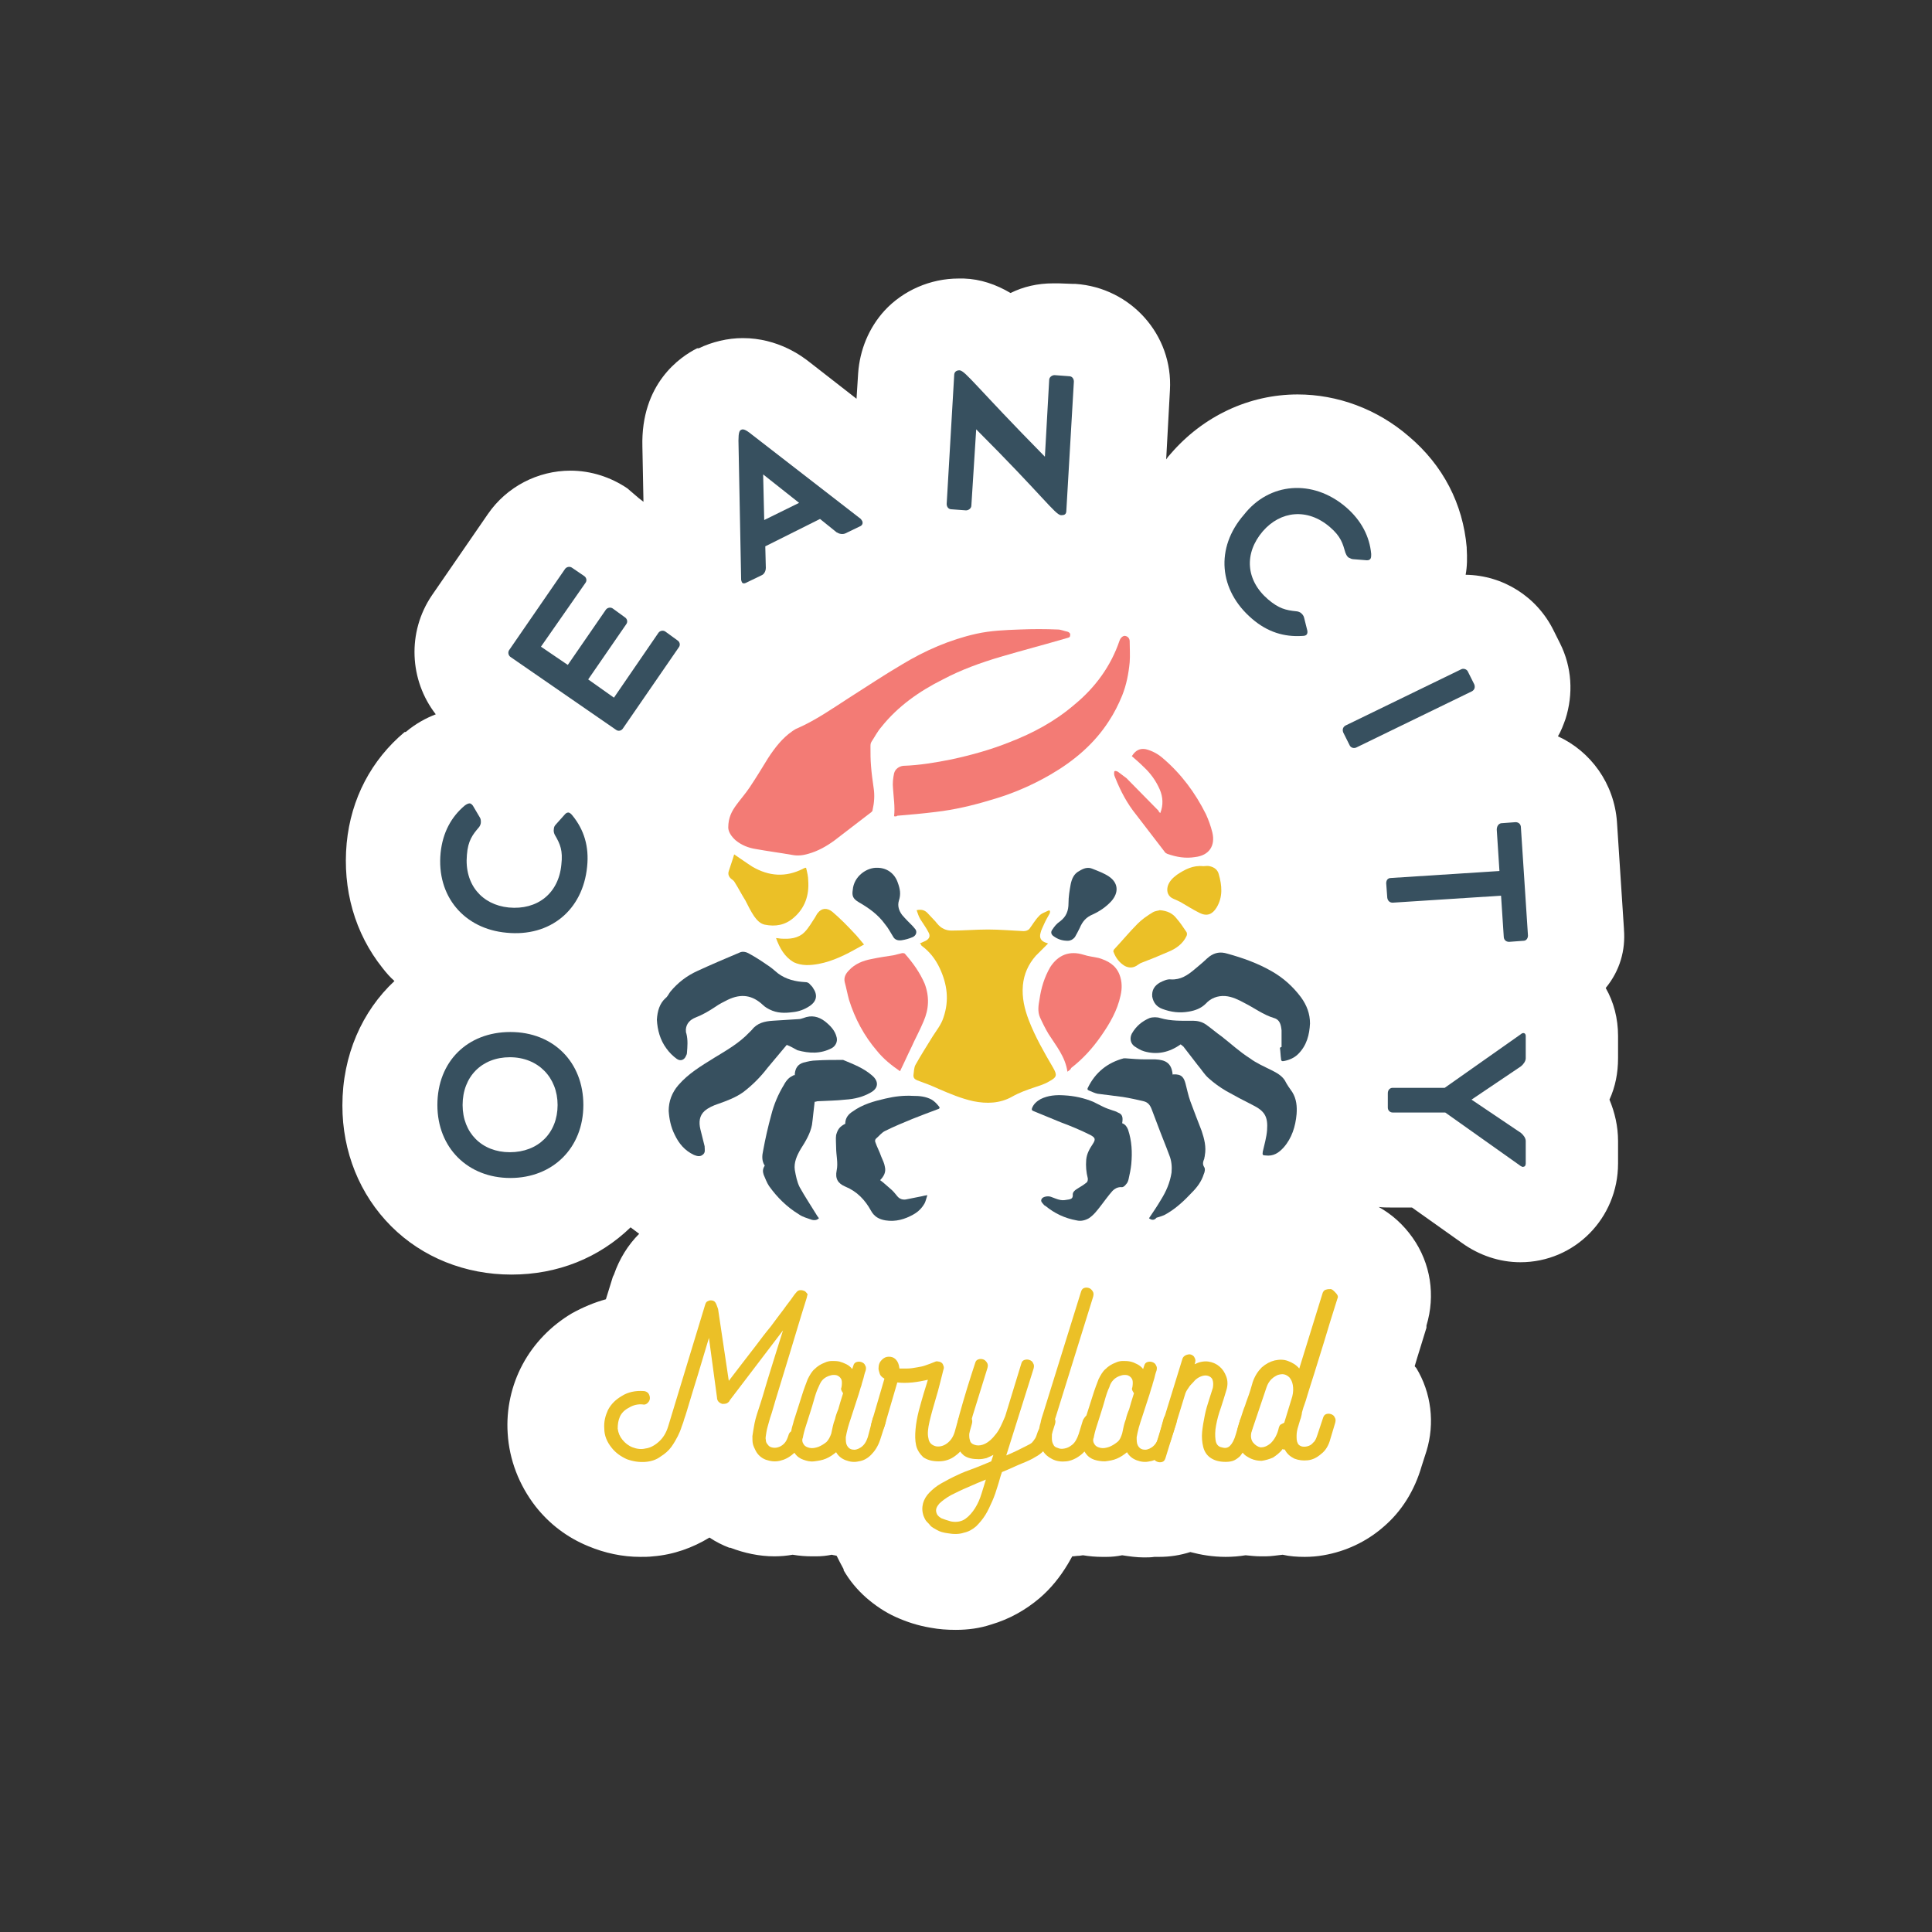 <?xml version="1.0" encoding="utf-8"?>
<!-- Generator: Adobe Illustrator 28.0.0, SVG Export Plug-In . SVG Version: 6.00 Build 0)  -->
<svg version="1.1" id="Layer_1" xmlns="http://www.w3.org/2000/svg" xmlns:xlink="http://www.w3.org/1999/xlink" x="0px" y="0px"
	 viewBox="0 0 360 360" style="enable-background:new 0 0 360 360;" xml:space="preserve">
<rect x="0" y="0" width="360" height="360" fill="#333333" stroke="none"/>
<style type="text/css">
	.st0{fill:#FFFFFF;}
	.st1{fill:#37505F;}
	.st2{fill:#F37B75;}
	.st3{fill:#EBC027;}
</style>
<g>
	<path class="st0" d="M302.6,173.2L302.6,173.2v-0.1l-1.3-19.9c-0.5-7.2-4.9-13.2-11-16c0.6-1,1-2.1,1.4-3.2c1.5-4.7,1.2-9.7-1-14.1
		l0,0l0,0l-1.2-2.4l0,0l0,0c-3.1-6.3-9.4-10.3-16.4-10.4c0.3-1.6,0.3-3.2,0.2-4.9v-0.1v-0.1c-0.7-8.1-4.4-15.3-10.8-20.7
		c-5.9-5.1-13.3-7.8-20.7-7.8l0,0l0,0c-9,0-17.6,4-23.7,11.1c-0.3,0.3-0.6,0.7-0.8,1l0.7-12.9c0.6-10.3-7.3-19.1-17.6-19.8h-0.1H200
		l-2.7-0.1c-0.3,0-0.7,0-1.1,0c-2.8,0-5.5,0.6-7.9,1.8c-2.7-1.6-5.6-2.6-8.7-2.7l0,0l0,0c-0.3,0-0.7,0-1,0l0,0l0,0
		c-5.2,0-10.3,2.2-13.8,6c-2.9,3.2-4.6,7.3-4.9,11.7l-0.3,4.7l-8.6-6.7c-1.5-1.2-6-4.6-12.6-4.6c-2.8,0-5.7,0.7-8.2,1.9H130h-0.1
		c-3.2,1.6-10.5,6.6-10.2,18.3l0.2,10.3c-0.3-0.2-0.6-0.5-0.9-0.7l-2.1-1.8l0,0l0,0c-3.1-2.1-6.8-3.3-10.6-3.3l0,0l0,0
		c-6.1,0-11.9,3-15.4,8.1l-10.4,15.1l0,0l0,0c-4.7,6.9-4.2,15.9,0.7,22.2c-1.8,0.7-3.7,1.7-5.6,3.3h-0.1h-0.1
		c-6.2,5.2-10,12.4-10.8,20.7c-0.8,8.6,1.5,16.8,6.7,23.3c0.7,0.9,1.4,1.7,2.2,2.4c-6,5.6-9.7,13.8-9.7,23.2
		c0,8.6,3.2,16.6,9.1,22.5c5.8,5.8,13.8,9,22.4,9s16.3-3.1,22.2-8.8c0.5,0.4,1.1,0.8,1.6,1.2c-2.1,2.1-3.7,4.7-4.7,7.6l-0.1,0.2
		l-0.1,0.2l-1.3,4.2c-2.2,0.6-4.3,1.5-6.3,2.6c-3.9,2.3-7.1,5.6-9.2,9.5c-2.1,3.9-3.1,8.4-2.8,12.9c0.3,4.9,2.1,9.6,5.2,13.6l0,0
		l0,0c2.6,3.3,5.9,5.8,9.8,7.4c3.1,1.3,6.4,2,9.7,2c0.8,0,1.6,0,2.4-0.1c3.8-0.3,7.4-1.6,10.5-3.5c1.2,0.8,2.4,1.4,3.7,1.9h0.1h0.1
		c2.6,1,5.4,1.6,8.2,1.6c1.1,0,2.3-0.1,3.4-0.3c1.2,0.2,2.4,0.3,3.6,0.3c0.3,0,0.5,0,0.8,0c1,0,1.9-0.1,2.9-0.3
		c0.3,0.1,0.6,0.1,0.9,0.2c0.4,0.8,0.8,1.6,1.3,2.5v0.1v0.1c1.1,1.9,2.5,3.6,4.2,5.1c1.6,1.4,3.5,2.7,5.5,3.6c2,0.9,4.1,1.6,6.5,2
		c1.6,0.3,3.1,0.4,4.7,0.4c2.3,0,4.5-0.3,6.6-1c3.4-1,6.4-2.7,9-4.9c2.1-1.8,3.8-3.9,5.3-6.4c0.3-0.5,0.5-0.9,0.8-1.4
		c0.4,0,0.8-0.1,1.2-0.1c0.3,0,0.6-0.1,0.8-0.1c1.2,0.2,2.4,0.3,3.6,0.3c0.3,0,0.5,0,0.8,0c1,0,1.9-0.1,2.9-0.3
		c1.3,0.2,2.7,0.4,4,0.4c0.7,0,1.4,0,2-0.1c0.3,0,0.6,0,0.9,0c2,0,3.9-0.3,5.8-0.9c1.9,0.5,4.1,0.9,6.6,0.9c1.2,0,2.5-0.1,3.7-0.3
		c1,0.1,1.9,0.2,2.9,0.2c0.3,0,0.5,0,0.8,0c1.1,0,2.2-0.2,3.2-0.3c1.3,0.3,2.7,0.4,4.1,0.4c1.2,0,2.4-0.1,3.5-0.3l0,0l0,0
		c4.1-0.7,8-2.5,11.2-5.3c3.4-2.9,5.8-6.8,7.1-11.3l0.9-2.8l0,0l0,0c1.6-5.2,0.9-10.9-1.9-15.5l-0.1-0.1l-0.1-0.1c0,0,0-0.1-0.1-0.1
		c0.6-2.1,1.4-4.5,2.2-7.2v-0.1V247c1.7-5.6,0.8-11.6-2.6-16.4c-1.7-2.4-3.8-4.3-6.3-5.7c0.7,0.1,1.4,0.1,2.1,0.1h4.1l9.3,6.6
		c3.2,2.3,7,3.6,10.9,3.6c10.1,0,18.2-8.2,18.2-18.4v-4.2c0-2.7-0.6-5.3-1.6-7.7c1.1-2.4,1.6-5,1.6-7.7v-4.2c0-3.2-0.8-6.3-2.3-8.9
		C301.9,180.8,302.9,177,302.6,173.2z"/>
	<g>
		<g>
			<path class="st1" d="M95.1,219.5c-7.9,0-13.6-5.6-13.6-13.6c0-8.1,5.6-13.6,13.6-13.6s13.6,5.6,13.6,13.6S103,219.5,95.1,219.5z
				 M95,197c-5.2,0-8.8,3.6-8.8,8.9c0,5.2,3.6,8.8,8.8,8.8c5.3,0,8.9-3.6,8.9-8.8C103.9,200.8,100.3,197,95,197z"/>
			<path class="st1" d="M82.1,158.9c0.4-3.8,2-6.7,4.5-8.8c0.4-0.3,0.7-0.4,0.9-0.4c0.3,0,0.5,0.3,0.6,0.4l1.3,2.2
				c0.2,0.3,0.2,0.6,0.2,0.9c0,0.5-0.3,0.9-0.4,1c-1.1,1.3-2,2.4-2.2,5.1c-0.5,5.5,2.8,9.3,7.8,9.8c5.3,0.5,9.3-2.6,9.8-8
				c0.3-2.6-0.2-3.8-1.2-5.5c-0.1-0.2-0.3-0.6-0.2-1.1c0-0.3,0.1-0.6,0.4-0.9l1.7-1.9c0.1-0.1,0.3-0.3,0.6-0.3
				c0.2,0,0.5,0.2,0.8,0.6c2.1,2.6,3.1,5.7,2.7,9.5c-0.8,8.1-6.9,13.1-15,12.3C86.5,173.1,81.3,167,82.1,158.9z"/>
			<path class="st1" d="M100.8,120.5l5,3.4l7.1-10.3c0.3-0.4,0.9-0.5,1.3-0.2l2.2,1.6c0.5,0.3,0.6,0.9,0.3,1.3l-7.1,10.3l4.8,3.4
				l8.3-12.1c0.3-0.4,0.9-0.5,1.3-0.2l2.2,1.6c0.5,0.3,0.6,0.9,0.3,1.3l-10.4,15.1c-0.3,0.5-0.9,0.6-1.3,0.3l-19.7-13.6
				c-0.4-0.3-0.5-0.9-0.2-1.3l10.4-15.1c0.3-0.4,0.9-0.5,1.3-0.2l2.2,1.5c0.5,0.3,0.6,0.9,0.3,1.3L100.8,120.5z"/>
			<path class="st1" d="M160.7,97.2c0.1,0.3,0,0.6-0.3,0.8l-2.9,1.4c-0.5,0.2-1.1,0.1-1.6-0.2l-3.1-2.5l-10.2,5.1l0.1,4
				c0,0.6-0.3,1.2-0.8,1.4l-2.9,1.4c-0.4,0.2-0.7,0.1-0.8-0.2c0-0.1-0.1-0.2-0.1-0.4l-0.5-25.9c0-1.5,0.2-1.9,0.5-2
				c0.3-0.2,0.8-0.1,1.9,0.8l20.4,15.8C160.6,97,160.7,97.1,160.7,97.2z M148.9,93.7l-6.7-5.3l0.2,8.5L148.9,93.7z"/>
			<path class="st1" d="M177.8,69.9c0-0.5,0.3-0.9,1-0.9c1.1,0.1,3.1,3.1,15.9,16.1l0.8-14.3c0-0.5,0.5-0.9,1-0.9l2.7,0.2
				c0.6,0,0.9,0.5,0.9,1l-1.4,24c0,0.8-0.4,0.9-1,0.9c-1.1-0.1-3.4-3.6-15.8-16L181,94.2c0,0.5-0.5,0.9-1,0.9l-2.7-0.2
				c-0.6,0-0.9-0.5-0.9-1L177.8,69.9z"/>
			<path class="st1" d="M250.8,94.5c2.9,2.5,4.4,5.5,4.7,8.7c0,0.5,0,0.8-0.2,1c-0.2,0.2-0.5,0.2-0.6,0.2l-2.5-0.2
				c-0.4,0-0.6-0.2-0.9-0.3c-0.4-0.3-0.5-0.7-0.6-0.9c-0.5-1.7-0.8-3-2.9-4.8c-4.2-3.6-9.2-3-12.5,0.8c-3.5,4.1-3.2,9.1,1,12.7
				c2,1.7,3.3,2,5.2,2.2c0.2,0,0.7,0.1,1,0.4c0.2,0.2,0.4,0.4,0.5,0.8l0.6,2.4c0,0.1,0.1,0.4-0.1,0.7c-0.1,0.2-0.4,0.3-0.9,0.3
				c-3.3,0.2-6.4-0.7-9.3-3.2c-6.2-5.3-6.9-13.2-1.5-19.4C236.5,89.9,244.6,89.2,250.8,94.5z"/>
			<path class="st1" d="M273.5,125.1l1.2,2.4c0.2,0.5,0.1,1-0.4,1.3l-21.6,10.5c-0.5,0.2-1,0-1.2-0.4l-1.2-2.4
				c-0.2-0.5-0.1-1,0.4-1.3l21.6-10.5C272.7,124.5,273.3,124.7,273.5,125.1z"/>
			<path class="st1" d="M283.9,175.3l-2.7,0.2c-0.6,0-1-0.4-1-1l-0.5-7.6l-20.2,1.3c-0.5,0-0.9-0.3-1-0.9l-0.2-2.7
				c0-0.6,0.3-1,0.9-1l20.2-1.3l-0.5-7.7c0-0.6,0.3-1.1,0.8-1.2l2.7-0.2c0.6,0,1,0.4,1,1l1.3,19.9
				C284.8,174.8,284.4,175.3,283.9,175.3z"/>
			<path class="st1" d="M283.4,217.3l-14.1-10h-9.8c-0.5,0-0.9-0.4-0.9-0.9v-2.7c0-0.6,0.4-1,0.9-1h9.7l14.2-10
				c0.2-0.2,0.4-0.2,0.5-0.2c0.2,0,0.4,0.2,0.4,0.5v4.2c0,0.5-0.4,1.1-0.9,1.5l-9.2,6.2l9.2,6.2c0.5,0.4,0.9,1,0.9,1.5v4.2
				c0,0.4-0.2,0.6-0.4,0.6C283.8,217.5,283.6,217.4,283.4,217.3z"/>
		</g>
		<g>
			<path class="st2" d="M135.7,154.2c0-1.9,0.7-3.1,1.5-4.2c0.8-1.1,1.7-2.1,2.5-3.3c1.2-1.8,2.3-3.6,3.4-5.4c1.3-2,2.7-3.8,4.6-5.1
				c0.3-0.2,0.6-0.4,0.9-0.5c3.4-1.5,6.4-3.6,9.5-5.6c3.3-2.1,6.6-4.3,10-6.3c4.3-2.6,8.9-4.6,13.8-5.7c2.7-0.6,5.4-0.7,8.1-0.8
				c2.4-0.1,4.7-0.1,7.1,0c0.6,0,1.2,0.3,1.8,0.4c0.3,0.1,0.6,0.3,0.5,0.7c0,0.4-0.3,0.4-0.6,0.5c-4.1,1.2-8.3,2.3-12.4,3.5
				c-3.7,1.1-7.3,2.4-10.7,4.2c-4.4,2.2-8.4,5-11.5,8.9c-0.7,0.8-1.2,1.8-1.8,2.7c-0.2,0.3-0.2,0.6-0.2,1c0,1.2,0,2.3,0.1,3.5
				c0.1,1.4,0.3,2.8,0.5,4.2c0.2,1.3,0.1,2.7-0.2,4c0,0.2-0.1,0.3-0.2,0.4c-2.3,1.8-4.6,3.5-6.9,5.3c-1.5,1.1-3.1,2-4.9,2.5
				c-1,0.3-2,0.4-3,0.2c-2.3-0.4-4.6-0.7-6.8-1.1c-1.3-0.2-2.6-0.7-3.7-1.6C136.3,155.9,135.7,155,135.7,154.2z"/>
			<path class="st3" d="M171.4,175.8c0.4-0.2,0.7-0.3,1.1-0.5c0.7-0.4,0.9-0.9,0.5-1.6c-0.4-0.8-1-1.6-1.5-2.4
				c-0.3-0.5-0.5-1.1-0.7-1.7c0.9-0.2,1.5,0,2,0.5c0.5,0.5,1,1.1,1.5,1.6c0.4,0.5,0.8,1,1.4,1.3c0.5,0.3,1.1,0.4,1.6,0.4
				c2.3,0,4.5-0.2,6.8-0.2c2.2,0,4.4,0.2,6.6,0.3c0.4,0,0.8-0.1,1.1-0.4c0.6-0.8,1.1-1.7,1.8-2.4c0.4-0.5,1.1-0.7,1.7-1
				c0.4-0.2,0.4,0.2,0.3,0.5c-0.4,0.7-0.8,1.4-1.1,2.1c-0.2,0.5-0.5,1-0.6,1.5c-0.3,1,0.1,1.6,1.1,1.9c0.1,0,0.2,0.1,0.3,0.1
				c-0.8,0.8-1.5,1.5-2.3,2.3c-1.4,1.6-2.2,3.4-2.4,5.5c-0.2,2.3,0.3,4.4,1.1,6.5c1.2,3.1,2.8,5.9,4.5,8.8c0.8,1.4,0.8,1.8-0.7,2.6
				c-0.8,0.5-1.8,0.8-2.7,1.1c-1.5,0.5-2.9,1-4.3,1.8c-2.2,1.2-4.6,1.3-7.1,0.8c-2.3-0.5-4.4-1.4-6.5-2.3c-1.3-0.6-2.6-1.1-4-1.6
				c-0.5-0.2-0.7-0.5-0.7-0.9c0.1-0.7,0.1-1.5,0.4-2c1-1.8,2.1-3.5,3.2-5.3c0.7-1.1,1.6-2.2,2-3.5c1.1-3.2,0.7-6.2-0.7-9.2
				c-0.8-1.7-1.9-3.1-3.4-4.2C171.6,175.9,171.5,175.9,171.4,175.8z"/>
			<path class="st2" d="M166.6,152.1c0.2-1.8-0.1-3.5-0.2-5.2c-0.1-0.9,0-1.9,0.2-2.8c0.2-0.8,0.9-1.3,1.7-1.4c3-0.1,6-0.6,9-1.2
				c3.7-0.8,7.3-1.8,10.8-3.2c4.4-1.7,8.5-3.9,12.1-7c3.9-3.2,6.8-7.2,8.4-11.9c0.2-0.6,0.7-1,1.1-0.9c0.5,0.1,0.8,0.5,0.8,1
				c0,1.3,0.1,2.6,0,3.9c-0.2,2.1-0.6,4.2-1.4,6.2c-0.7,1.7-1.5,3.3-2.5,4.8c-2.7,4.2-6.5,7.4-10.8,9.9c-3.6,2.1-7.4,3.7-11.3,4.8
				c-3.3,1-6.7,1.8-10.2,2.2c-2.4,0.3-4.7,0.5-7.1,0.7C167,152.2,166.8,152.1,166.6,152.1z"/>
			<path class="st1" d="M146.6,194.7c-1.2,1.4-2.4,2.9-3.6,4.3c-1.3,1.7-2.8,3.2-4.5,4.5c-1.4,1-3,1.6-4.7,2.2
				c-0.9,0.3-1.8,0.7-2.5,1.3c-1,0.9-1.1,2.1-0.8,3.4c0.3,1.1,0.5,2.1,0.8,3.2v0.1c0,0.5,0.2,1.1-0.4,1.5c-0.5,0.4-1.1,0.2-1.6,0
				c-1.7-0.8-2.8-2.1-3.6-3.8c-0.7-1.4-1-2.9-1.1-4.4c0-1.8,0.6-3.4,1.8-4.8c1.9-2.2,4.3-3.6,6.7-5.1c2.3-1.4,4.6-2.7,6.5-4.7
				c0.2-0.2,0.3-0.3,0.5-0.5c1-1.3,2.4-1.6,3.9-1.7c1.6-0.1,3.2-0.2,4.8-0.3c0.3,0,0.6-0.1,0.9-0.2c1.5-0.6,2.8-0.3,4,0.6
				c1,0.8,1.9,1.7,2.2,3c0.2,0.8-0.2,1.6-0.9,2c-2.1,1.1-4.2,1-6.4,0.4C148,195.4,147.4,195,146.6,194.7z"/>
			<path class="st1" d="M220,194.6c-2.1,1.5-4.4,2-6.8,1.3c-0.7-0.2-1.3-0.6-1.9-1c-0.7-0.6-0.8-1.5-0.4-2.3
				c0.8-1.4,1.9-2.3,3.3-2.9c0.6-0.2,1.4-0.2,2,0c2,0.6,4.1,0.5,6.1,0.5c0.8,0,1.7,0.2,2.4,0.7c1,0.7,1.9,1.5,2.9,2.2
				c1.8,1.4,3.4,2.9,5.3,4.1c1.2,0.9,2.6,1.5,4,2.2c1,0.5,1.9,1,2.5,1.9c0.4,0.8,0.9,1.5,1.4,2.2c0.8,1.3,0.9,2.7,0.8,4.1
				c-0.2,2.3-0.9,4.5-2.4,6.2c-0.9,1-1.9,1.7-3.4,1.5c-0.5,0-0.6-0.1-0.5-0.7c0.3-1.3,0.7-2.7,0.8-4c0.2-2.6-0.5-3.6-2.7-4.7
				c-1.6-0.8-3.3-1.7-4.9-2.6c-1.2-0.7-2.3-1.5-3.3-2.4c-0.8-0.7-1.3-1.6-2-2.4c-0.9-1.2-1.8-2.3-2.7-3.5
				C220.4,194.9,220.2,194.8,220,194.6z"/>
			<path class="st1" d="M214.1,227c0.8-1.2,1.5-2.2,2.2-3.4c1-1.6,1.7-3.2,2-5.1c0.1-1.1,0-2.2-0.4-3.2c-0.7-1.9-1.5-3.8-2.2-5.7
				c-0.4-1-0.7-1.9-1.1-2.9c-0.3-0.8-0.7-1.3-1.5-1.5c-1.3-0.3-2.6-0.6-3.9-0.8c-1.6-0.2-3.1-0.4-4.7-0.6c-0.5-0.1-1.1-0.4-1.6-0.6
				c-0.3-0.1-0.3-0.3-0.2-0.5c1.4-2.9,3.7-4.7,6.7-5.5c0.1,0,0.2,0,0.3,0c1.3,0.1,2.5,0.2,3.8,0.2c0.6,0,1.2,0,1.8,0
				c1.8,0.1,3,0.6,3.2,2.8c0,0,0.1,0.1,0.1,0c1.6-0.1,2,0.6,2.3,1.7c0.3,1.1,0.5,2.2,0.9,3.3c0.7,1.9,1.4,3.7,2.1,5.5
				c0.5,1.5,0.9,3,0.6,4.6c0,0.2-0.1,0.4-0.1,0.6c-0.2,0.5-0.4,1,0,1.6c0.2,0.3,0.1,0.9-0.1,1.3c-0.4,1.3-1.2,2.4-2.2,3.4
				c-1.4,1.5-2.9,2.9-4.6,3.9c-0.6,0.4-1.3,0.6-2,0.8C215.1,227.4,214.6,227.4,214.1,227z"/>
			<path class="st1" d="M151.8,205.3c-0.2,1.5-0.3,2.9-0.5,4.3c-0.3,1.6-1.2,3.1-2.1,4.5c-0.7,1.2-1.3,2.5-1.1,3.9
				c0.2,1.1,0.4,2.2,0.9,3.2c1,1.8,2.2,3.6,3.3,5.4c0.1,0.1,0.2,0.3,0.3,0.4c-0.4,0.4-0.9,0.4-1.3,0.3c-0.8-0.3-1.7-0.5-2.4-1
				c-2.3-1.4-4.1-3.2-5.6-5.3c-0.4-0.6-0.7-1.4-1-2.1c-0.2-0.6-0.2-1.1,0.2-1.7c-0.6-0.9-0.5-1.9-0.3-2.8c0.4-2.2,0.9-4.4,1.5-6.6
				c0.5-2,1.3-3.9,2.4-5.7c0.2-0.4,0.5-0.8,0.8-1.1s0.7-0.5,1.1-0.7l0.1,0.1c0-0.1,0-0.2,0-0.3c0.1-1.1,0.6-1.8,1.6-2.1
				c0.8-0.2,1.6-0.4,2.4-0.4c1.6-0.1,3.1-0.1,4.7-0.1c0.1,0,0.2,0,0.3,0c1.9,0.8,3.8,1.5,5.4,2.9c1.3,1.1,1.2,2.4-0.3,3.2
				c-1.4,0.8-3,1.2-4.7,1.3c-1.7,0.2-3.5,0.2-5.2,0.3C152,205.3,151.9,205.3,151.8,205.3z"/>
			<path class="st1" d="M238.8,195.1c0-1,0-2.1,0-3.1c-0.1-1-0.3-2-1.4-2.3c-2-0.6-3.7-1.9-5.5-2.8c-1.1-0.6-2.3-1.2-3.6-1.3
				c-1.4-0.1-2.7,0.4-3.6,1.4c-0.9,0.9-2,1.3-3.2,1.5c-1.7,0.3-3.3,0.1-4.9-0.5c-1.1-0.4-1.7-1.2-1.9-2.3c-0.1-1.2,0.4-2,1.4-2.6
				c0.6-0.3,1.4-0.7,2.1-0.6c1.8,0.1,3.1-0.8,4.3-1.8c0.8-0.7,1.6-1.3,2.3-2c0.2-0.2,0.4-0.3,0.6-0.5c1-0.7,2-0.9,3.3-0.5
				c2.9,0.8,5.7,1.8,8.3,3.3c2.1,1.2,3.9,2.8,5.4,4.8c1.1,1.5,1.7,3.1,1.7,4.9c-0.1,2.1-0.6,4.1-2.2,5.7c-0.7,0.7-1.6,1.1-2.6,1.3
				c-0.4,0.1-0.6,0-0.6-0.4c-0.1-0.7-0.1-1.4-0.2-2C238.6,195.1,238.7,195.1,238.8,195.1z"/>
			<path class="st1" d="M122.4,190c0.1-1.6,0.5-3,1.6-4c0.4-0.3,0.6-0.8,0.9-1.2c1.4-1.7,3.1-3,5.1-3.9c2.6-1.2,5.2-2.3,7.8-3.4
				c0.6-0.3,1.3-0.1,1.8,0.2c1.1,0.6,2.2,1.3,3.2,2c0.8,0.5,1.5,1.1,2.2,1.7c1.5,1.1,3.2,1.5,5,1.6c0.4,0,0.7,0.1,1,0.5
				c0.2,0.2,0.4,0.4,0.5,0.6c0.9,1.3,0.7,2.5-0.7,3.4c-0.9,0.6-2,1-3.1,1.1c-1.5,0.2-2.9,0.2-4.3-0.5c-0.4-0.2-0.9-0.5-1.2-0.8
				c-2-1.9-4.1-2.2-6.6-1c-0.8,0.4-1.6,0.8-2.3,1.3c-1.2,0.8-2.4,1.5-3.7,2c-1,0.4-1.7,1.1-1.8,2.2c0,0.3,0,0.6,0.1,0.8
				c0.3,1.2,0.2,2.4,0.1,3.6c0,0.2-0.1,0.4-0.2,0.6c-0.3,0.7-1,1-1.7,0.5s-1.4-1.2-1.9-1.9C123,193.8,122.5,191.9,122.4,190z"/>
			<path class="st2" d="M198.9,199.7c-0.4-2.8-2.1-4.8-3.5-7c-0.6-1-1.1-2-1.6-3.1s-0.3-2.3-0.1-3.4c0.3-2.1,0.9-4.1,2-6
				c1.5-2.3,3.6-3.1,6.2-2.3c0.9,0.3,1.9,0.4,2.8,0.6c1.7,0.5,3.2,1.3,3.9,3.1c0.5,1.3,0.5,2.6,0.2,3.9c-0.6,2.8-2,5.2-3.6,7.5
				s-3.4,4.3-5.6,6C199.5,199.3,199.3,199.4,198.9,199.7z"/>
			<path class="st2" d="M167.7,199.6c-1.6-1.1-3.1-2.3-4.3-3.8c-2.4-2.8-4.1-6-5.2-9.5c-0.3-1.1-0.5-2.2-0.8-3.3
				c-0.2-0.9,0.2-1.6,0.8-2.2c1.1-1.2,2.6-1.8,4.2-2.1c1.4-0.3,2.8-0.5,4.1-0.7c0.5-0.1,1.1-0.3,1.6-0.4c0.2,0,0.4,0,0.5,0.1
				c1.5,1.7,2.8,3.5,3.7,5.6c0.9,2.4,0.8,4.7-0.2,7c-0.7,1.7-1.6,3.3-2.3,4.9c-0.7,1.4-1.3,2.8-2,4.2
				C167.8,199.4,167.8,199.5,167.7,199.6z"/>
			<path class="st1" d="M209.1,209.3c0.6,0.2,0.9,0.7,1.1,1.2c0.7,2.1,0.8,4.2,0.6,6.4c-0.1,1-0.3,1.9-0.5,2.8
				c-0.1,0.4-0.2,0.7-0.5,1c-0.2,0.3-0.6,0.6-0.9,0.5c-0.7,0-1.2,0.3-1.6,0.7c-0.8,0.9-1.5,1.9-2.2,2.8c-0.7,0.9-1.3,1.7-2.2,2.3
				c-0.7,0.4-1.5,0.6-2.3,0.4c-2.2-0.4-4.1-1.3-5.8-2.7c-0.1,0-0.1-0.1-0.2-0.1c-0.3-0.4-0.8-0.7-0.5-1.2c0.2-0.4,1.1-0.6,1.7-0.4
				c0.6,0.2,1.2,0.5,1.8,0.6c0.5,0.1,1,0,1.6-0.1c0.4-0.1,0.7-0.2,0.7-0.8c-0.1-0.6,0.5-1,1-1.3c0.5-0.3,1-0.6,1.5-1
				c0.3-0.2,0.3-0.5,0.3-0.8c-0.3-1.2-0.4-2.3-0.3-3.5c0.1-1.1,0.6-2,1.2-2.9c0.6-0.9,0.5-1.2-0.4-1.7c-1.8-0.9-3.7-1.7-5.6-2.4
				c-1.7-0.7-3.4-1.4-5.1-2.1c-0.2-0.1-0.3-0.2-0.2-0.5c0.3-0.8,0.9-1.3,1.6-1.7c1.4-0.7,2.9-0.8,4.4-0.7c1.9,0.1,3.7,0.5,5.4,1.2
				c0.6,0.3,1.2,0.6,1.8,0.9s1.2,0.5,1.8,0.7c0.3,0.1,0.7,0.2,1,0.4C209.1,207.6,209.3,208.1,209.1,209.3z"/>
			<path class="st1" d="M157.5,209.4c0-1.1,0.6-1.8,1.4-2.3c1.8-1.3,3.9-1.9,6.1-2.4c1.7-0.4,3.4-0.6,5.1-0.5c1.2,0,2.4,0.1,3.5,0.7
				c0.5,0.3,0.9,0.7,1.3,1.2c0.3,0.3,0.2,0.5-0.2,0.6c-1.6,0.6-3.2,1.2-4.7,1.8c-1.7,0.7-3.4,1.4-5,2.2c-0.7,0.3-1.2,1-1.8,1.5
				c-0.1,0.1-0.2,0.4-0.1,0.6c0.3,0.9,0.8,1.8,1.1,2.7c0.3,0.7,0.6,1.3,0.7,2c0.2,0.9-0.2,1.7-0.9,2.4c0.7,0.5,1.3,1.1,1.9,1.6
				c0.5,0.4,0.9,0.9,1.3,1.4c0.4,0.5,1,0.7,1.6,0.6c1-0.2,2-0.4,3-0.6c0.3-0.1,0.5-0.1,1-0.2c-0.2,0.6-0.3,1.1-0.5,1.5
				c-0.5,0.9-1.2,1.6-2.1,2.1c-1.6,0.9-3.3,1.4-5.2,1.1c-1.2-0.2-2.1-0.7-2.7-1.8c-1.1-2-2.6-3.6-4.8-4.5c-1.4-0.6-1.9-1.5-1.6-3
				c0.3-1.4-0.1-2.8-0.1-4.3c0-0.8-0.1-1.6,0-2.3C156.1,210.4,156.5,209.9,157.5,209.4z"/>
			<path class="st2" d="M216.2,151.5c0.6-1.5,0.5-3-0.1-4.4c-0.7-1.6-1.7-3-3-4.2c-0.7-0.7-1.5-1.4-2.2-2c0.7-1.1,1.5-1.5,2.6-1.3
				c1.2,0.3,2.3,0.9,3.2,1.7c3.4,2.9,6,6.4,8,10.4c0.5,1.1,0.9,2.2,1.2,3.4c0.6,2.5-0.6,4.3-3.2,4.6c-1.8,0.3-3.5,0-5.2-0.6
				c-0.2-0.1-0.4-0.2-0.5-0.4c-1.8-2.3-3.5-4.6-5.3-6.9c-1.7-2.1-2.9-4.4-3.9-6.9c-0.1-0.2-0.2-0.5-0.2-0.7c0-0.2,0-0.5,0.1-0.5
				c0.1-0.1,0.4,0,0.6,0.1c0.5,0.4,1.1,0.8,1.6,1.2c2,2,4,4.1,6,6.1C215.9,151.3,216,151.3,216.2,151.5z"/>
			<path class="st3" d="M136.8,159.2c1.2,0.8,2.3,1.6,3.4,2.3c3.1,1.8,6.2,2,9.4,0.4c0.1-0.1,0.3-0.1,0.4-0.2c0,0,0.1,0,0.2,0
				c0.2,0.8,0.4,1.6,0.4,2.4c0.2,2.7-0.6,5.1-2.7,6.9c-1.6,1.4-3.4,1.7-5.4,1.3c-0.9-0.2-1.5-0.9-2-1.6c-0.6-0.9-1.1-1.9-1.6-2.9
				c-0.7-1.1-1.3-2.3-2-3.4c-0.1-0.2-0.3-0.4-0.6-0.6c-0.5-0.4-0.7-0.9-0.5-1.5C136.1,161.3,136.5,160.3,136.8,159.2z"/>
			<path class="st3" d="M144.6,174.8c0.4,0,0.7,0.1,0.9,0.1c1.6,0.1,3.2,0,4.4-1.2c0.8-0.8,1.4-1.9,2-2.8c0.2-0.3,0.3-0.6,0.5-0.8
				c0.7-0.9,1.7-1,2.7-0.2c1.4,1.2,2.7,2.5,4,3.9c0.7,0.7,1.2,1.4,1.9,2.2c-0.4,0.2-0.7,0.4-1.1,0.6c-2.3,1.3-4.7,2.5-7.3,3
				c-1.6,0.3-3.2,0.4-4.7-0.3C146.2,178.3,145.3,176.7,144.6,174.8z"/>
			<path class="st3" d="M216.1,169.6c1.4,0.1,2.4,0.6,3.1,1.5c0.7,0.8,1.3,1.7,1.9,2.6c0.1,0.2,0.1,0.5,0,0.7c-0.7,1.5-2,2.4-3.5,3
				c-1.6,0.7-3.3,1.4-4.9,2c-0.3,0.1-0.5,0.3-0.7,0.4c-0.8,0.6-1.6,0.6-2.4,0.2c-1-0.6-1.7-1.5-2.1-2.6c-0.1-0.1,0-0.4,0.1-0.5
				c1.5-1.6,2.9-3.3,4.4-4.8c0.8-0.8,1.8-1.5,2.8-2.1C215.3,169.7,215.9,169.7,216.1,169.6z"/>
			<path class="st1" d="M199,175.3c-1.1,0-1.9-0.3-2.6-0.8c-0.5-0.3-0.7-0.8-0.3-1.3c0.4-0.6,0.8-1.1,1.4-1.5c1.2-0.9,1.6-2,1.6-3.4
				c0-1.2,0.2-2.4,0.4-3.5c0.2-1,0.6-2,1.6-2.5c0.8-0.5,1.6-0.8,2.5-0.4c1,0.4,2.1,0.8,3,1.4c1.8,1.2,1.9,3,0.5,4.6
				c-1,1.1-2.2,1.9-3.5,2.5c-1.2,0.5-1.9,1.3-2.4,2.5c-0.3,0.6-0.6,1.2-0.9,1.7C199.9,175.1,199.4,175.3,199,175.3z"/>
			<path class="st1" d="M163.5,161.7c1.7,0,3.2,1,3.8,2.8c0.4,1.1,0.6,2.1,0.2,3.3c-0.3,1,0,1.9,0.6,2.7c0.6,0.7,1.3,1.4,2,2.1
				c0.2,0.2,0.3,0.4,0.5,0.6c0.3,0.5,0.1,1.1-0.5,1.4c-0.7,0.3-1.4,0.5-2.1,0.6c-0.7,0.1-1.3-0.1-1.6-0.7c-0.5-0.8-0.9-1.6-1.5-2.3
				c-1.3-1.8-3-3-4.9-4.1c-1-0.6-1.3-1.1-1.1-2.3C159.1,163.3,161.5,161.6,163.5,161.7z"/>
			<path class="st3" d="M224.2,161.4c0.4,0,0.8-0.1,1.2,0c0.9,0.2,1.5,0.7,1.7,1.5c0.6,2.1,0.8,4.2-0.4,6.2c-0.8,1.3-1.8,1.7-3.2,1
				c-1.2-0.6-2.3-1.3-3.5-2c-0.4-0.2-0.8-0.4-1.3-0.6c-1-0.4-1.4-1.3-1.1-2.4c0.3-0.9,0.9-1.5,1.7-2.1
				C220.8,162,222.3,161.2,224.2,161.4z"/>
		</g>
		<g>
			<g>
				<path class="st3" d="M150.3,241.9c-1.3,4.1-2.3,7.6-3.2,10.5c-0.9,2.9-1.6,5.3-2.2,7.2c-0.6,1.9-1,3.5-1.4,4.6
					c-0.3,1.1-0.6,2-0.7,2.7c-0.1,0.7-0.2,1.1-0.1,1.4c0,0.3,0.1,0.6,0.3,0.8c0.2,0.3,0.4,0.5,0.8,0.6s0.7,0.1,1.1,0
					s0.8-0.3,1.2-0.7c0.4-0.4,0.6-0.9,0.8-1.5c0.1-0.4,0.3-0.7,0.6-0.8c0.3-0.1,0.6-0.2,0.9-0.1c0.3,0.1,0.6,0.2,0.8,0.5
					c0.2,0.3,0.3,0.6,0.2,1c-0.3,1.2-0.8,2.2-1.6,2.8c-0.8,0.7-1.6,1.1-2.5,1.3c-0.9,0.2-1.7,0.1-2.6-0.2c-0.8-0.3-1.5-0.9-1.9-1.7
					c-0.2-0.4-0.4-0.8-0.5-1.2c-0.1-0.4-0.1-0.9-0.1-1.5c0.1-0.6,0.2-1.4,0.4-2.4c0.2-1,0.6-2.2,1.1-3.7c0.5-1.5,1-3.4,1.7-5.6
					c0.7-2.2,1.5-4.9,2.5-8l-9.9,13c-0.1,0.3-0.4,0.5-0.6,0.6c-0.3,0.1-0.6,0.1-0.8,0.1c-0.3-0.1-0.5-0.2-0.7-0.4
					c-0.2-0.2-0.3-0.5-0.3-0.8l-1.5-11.1c-0.8,2.7-1.5,5-2.1,7c-0.6,1.9-1.1,3.6-1.5,4.9c-0.4,1.3-0.7,2.4-1,3.2
					c-0.2,0.8-0.5,1.4-0.6,1.8c-0.1,0.3-0.3,0.8-0.6,1.4c-0.3,0.6-0.7,1.3-1.2,2s-1.2,1.3-2,1.8c-0.8,0.6-1.7,0.9-2.8,1
					c-1.2,0.1-2.4-0.1-3.5-0.5c-1.1-0.5-2.1-1.2-2.8-2.1c-0.9-1.1-1.4-2.3-1.4-3.6c-0.1-1.3,0.2-2.4,0.7-3.5
					c0.6-1.1,1.4-1.9,2.6-2.6c1.1-0.7,2.5-1,4-0.9c0.4,0,0.7,0.2,0.9,0.4c0.2,0.3,0.3,0.6,0.3,0.9c0,0.3-0.1,0.6-0.4,0.9
					c-0.2,0.2-0.5,0.4-0.9,0.3c-0.9-0.1-1.8,0.1-2.6,0.6c-0.8,0.4-1.4,1-1.7,1.7c-0.3,0.7-0.4,1.4-0.4,2.2c0.1,0.8,0.4,1.5,0.9,2.1
					c0.5,0.6,1.1,1.1,1.9,1.4c0.8,0.3,1.6,0.4,2.4,0.2c0.8-0.1,1.6-0.5,2.4-1.2c0.8-0.7,1.4-1.6,1.8-2.9l6.9-22.7
					c0.1-0.3,0.2-0.5,0.4-0.6c0.2-0.1,0.4-0.2,0.6-0.2c0.4,0,0.7,0.1,0.9,0.4c0.2,0.3,0.3,0.7,0.5,1.2l2,13.4c0.6-0.8,1.4-1.8,2.3-3
					c0.9-1.2,1.8-2.3,2.7-3.5c0.9-1.2,1.8-2.4,2.8-3.6c0.9-1.2,1.7-2.3,2.4-3.2c0.7-1,1.3-1.7,1.7-2.3c0.4-0.6,0.7-0.9,0.7-0.9
					c0.2-0.3,0.5-0.4,0.8-0.4s0.6,0.1,0.8,0.2c0.2,0.2,0.4,0.4,0.5,0.6C150.4,241.3,150.4,241.6,150.3,241.9z"/>
				<path class="st3" d="M162.6,264.4c0.1-0.4,0.3-0.7,0.7-0.8c0.3-0.1,0.6-0.1,0.9,0c0.3,0.1,0.5,0.3,0.7,0.6
					c0.2,0.3,0.2,0.6,0.1,1l-1,3.1c-0.4,1.2-1,2.1-1.7,2.8c-0.7,0.7-1.5,1.1-2.3,1.2c-0.8,0.2-1.6,0.1-2.4-0.2
					c-0.8-0.3-1.4-0.8-1.8-1.5c-0.6,0.5-1.2,0.9-1.9,1.2c-0.7,0.3-1.4,0.4-2.2,0.5s-1.4-0.1-2-0.3c-0.6-0.2-1.2-0.6-1.6-1.2
					c-0.4-0.5-0.6-1-0.7-1.5c-0.1-0.5-0.2-1-0.1-1.5c0-0.5,0.1-1,0.2-1.5c0.1-0.5,0.3-1,0.4-1.5c0.6-1.9,1.1-3.4,1.5-4.7
					c0.4-1.3,0.8-2.3,1.1-3.1c0.4-0.8,0.8-1.5,1.3-1.9c0.5-0.5,1.1-0.9,1.9-1.2c0.4-0.2,0.9-0.3,1.3-0.3c0.5,0,0.9,0,1.4,0.1
					c0.4,0.1,0.9,0.3,1.3,0.5c0.4,0.2,0.8,0.5,1.1,0.9l0.2-0.6c0.1-0.4,0.3-0.6,0.6-0.7c0.3-0.1,0.6-0.1,0.9,0
					c0.3,0.1,0.6,0.3,0.7,0.6c0.2,0.3,0.2,0.6,0.1,1c-0.2,0.5-0.3,1-0.4,1.4c-0.1,0.4-0.3,0.9-0.4,1.4c-0.2,0.5-0.3,1-0.5,1.6
					c-0.4,1.3-0.9,2.7-1.4,4.3c-0.2,0.6-0.4,1.2-0.6,1.9c-0.2,0.7-0.3,1.3-0.4,1.8c0,0.6,0,1.1,0.2,1.5c0.2,0.4,0.5,0.7,1,0.8
					c0.5,0.1,1,0,1.6-0.4s1-1,1.3-1.9L162.6,264.4z M149.8,269.2c0.2,0.3,0.6,0.5,1.1,0.6c0.5,0.1,1,0,1.6-0.2
					c0.5-0.2,1-0.5,1.5-0.9c0.4-0.4,0.7-1,0.9-1.6c0.1-0.5,0.2-1,0.3-1.4c0.1-0.4,0.2-0.8,0.4-1.3c0.1-0.5,0.3-1.1,0.6-1.8
					c0.2-0.7,0.5-1.8,0.9-3c-0.1-0.1-0.2-0.3-0.3-0.5c-0.1-0.2-0.1-0.4,0-0.6c0.1-0.6,0.1-1.1,0-1.4c-0.1-0.3-0.4-0.6-0.6-0.7
					c-0.3-0.2-0.6-0.2-0.9-0.2s-0.6,0.1-0.9,0.2c-0.5,0.2-0.8,0.4-1.1,0.7c-0.3,0.3-0.5,0.7-0.8,1.4c-0.3,0.6-0.6,1.5-0.9,2.6
					c-0.3,1.1-0.8,2.6-1.4,4.5c-0.3,0.9-0.5,1.7-0.6,2.3C149.4,268.3,149.5,268.8,149.8,269.2z"/>
				<path class="st3" d="M179.4,263.7c0.3-0.1,0.6-0.1,0.9,0c0.3,0.1,0.5,0.3,0.7,0.6c0.2,0.3,0.2,0.6,0.1,1l-0.7,2.5
					c-0.5,1.5-1.2,2.6-2.3,3.4c-1,0.8-2.1,1.1-3.2,1.1c-1.3,0-2.2-0.3-2.9-0.8c-0.6-0.6-1.1-1.3-1.3-2.2s-0.2-1.9-0.1-3
					c0.1-1.1,0.3-2.2,0.6-3.4c0.3-1.1,0.6-2.2,0.9-3.2c0.3-1,0.6-1.9,0.8-2.6c-0.9,0.2-1.9,0.4-2.9,0.5c-1,0.1-2,0.1-2.8,0l0,0
					l-2.4,8.2c-0.1,0.4-0.3,0.7-0.7,0.8c-0.3,0.1-0.6,0.2-0.9,0.1c-0.3-0.1-0.5-0.3-0.7-0.6c-0.2-0.3-0.2-0.6-0.1-1l2.4-8.2
					c-0.5-0.3-0.8-0.6-0.9-1c-0.1-0.4-0.2-0.6-0.2-0.9c0-0.7,0.2-1.2,0.6-1.6c0.4-0.4,0.8-0.6,1.3-0.6s0.9,0.1,1.3,0.5
					c0.4,0.4,0.6,0.9,0.7,1.7c0.4,0,1,0,1.5,0c0.6,0,1.1-0.1,1.7-0.2s1.2-0.2,1.7-0.4c0.6-0.2,1.1-0.4,1.6-0.6
					c0.2-0.1,0.5-0.2,0.7-0.1c0.2,0,0.5,0.1,0.6,0.2c0.2,0.1,0.3,0.3,0.4,0.6c0.1,0.2,0.1,0.5,0,0.7c-0.5,1.9-0.9,3.7-1.4,5.3
					c-0.5,1.7-0.9,3.1-1.2,4.4c-0.3,1.3-0.4,2.3-0.2,3.1c0.1,0.8,0.6,1.3,1.4,1.5c0.6,0.1,1.3,0,2-0.5c0.7-0.5,1.2-1.2,1.5-2.2
					l0.7-2.5C178.9,264,179.1,263.8,179.4,263.7z"/>
				<path class="st3" d="M194.3,264.5c0.1-0.4,0.3-0.7,0.6-0.8c0.3-0.1,0.6-0.1,0.9,0c0.3,0.1,0.6,0.3,0.7,0.6
					c0.2,0.3,0.2,0.6,0.1,1c-0.3,0.9-0.5,1.6-0.7,2.2c-0.2,0.6-0.4,1.2-0.6,1.6c-0.2,0.5-0.5,0.9-0.9,1.3c-0.4,0.4-0.9,0.8-1.5,1.1
					c-0.6,0.4-1.5,0.8-2.5,1.2c-1,0.4-2.2,1-3.7,1.6c-0.3,0.8-0.5,1.7-0.8,2.6c-0.3,1-0.6,1.9-1,2.8c-0.4,0.9-0.8,1.8-1.3,2.6
					c-0.5,0.8-1.1,1.5-1.7,2.1c-0.7,0.6-1.4,1-2.3,1.2c-0.9,0.3-1.9,0.3-3,0.1c-0.8-0.1-1.5-0.3-2-0.6c-0.5-0.3-1-0.5-1.3-0.9
					c-0.3-0.4-0.6-0.6-0.8-0.9c-0.2-0.3-0.3-0.6-0.4-0.8c-0.3-0.9-0.3-1.6-0.1-2.4c0.2-0.7,0.6-1.4,1.2-2c0.6-0.6,1.3-1.2,2.2-1.7
					s1.8-1,2.9-1.5c1-0.5,2.1-0.9,3.2-1.3s2.2-0.9,3.2-1.3l0.4-1.2c-0.4,0.2-0.8,0.4-1.3,0.6c-0.4,0.1-0.9,0.2-1.4,0.2
					c-1.2,0-2.1-0.2-2.8-0.7c-0.6-0.5-1-1.1-1.3-1.9c-0.2-0.8-0.3-1.7-0.1-2.7c0.1-1,0.3-2,0.6-3.1c0.4-1.5,0.9-3.1,1.4-4.8
					c0.5-1.6,1-3.2,1.5-4.7c0.1-0.4,0.3-0.6,0.6-0.7c0.3-0.1,0.6-0.1,0.9,0c0.3,0.1,0.5,0.3,0.7,0.6c0.2,0.3,0.2,0.6,0.1,1l-2.7,8.7
					c-0.1,0.3-0.2,0.7-0.3,1.1c-0.1,0.5-0.2,0.9-0.3,1.4s-0.1,1-0.1,1.4c0,0.5,0.1,0.8,0.2,1.1c0.2,0.4,0.6,0.6,1.1,0.7
					c0.5,0.1,1.1,0,1.7-0.3c0.6-0.3,1.3-0.9,1.9-1.7c0.7-0.8,1.2-2,1.8-3.4l3-9.8c0.1-0.4,0.3-0.6,0.6-0.7s0.6-0.1,0.9,0
					c0.3,0.1,0.6,0.3,0.7,0.6c0.2,0.3,0.2,0.6,0.1,1l-5.1,16.2c0.7-0.3,1.4-0.6,2-0.9c0.6-0.3,1.2-0.6,1.8-0.9
					c0.4-0.2,0.8-0.4,1-0.6c0.2-0.2,0.4-0.5,0.6-0.8c0.2-0.3,0.3-0.8,0.5-1.3C193.8,266,194,265.3,194.3,264.5z M177.2,283.5
					c1.1,0.2,2,0,2.7-0.5c0.7-0.5,1.3-1.2,1.8-2c0.5-0.8,0.9-1.7,1.2-2.7c0.3-1,0.6-1.9,0.8-2.6c-1,0.4-2.2,0.9-3.3,1.4
					c-1.2,0.5-2.2,1-3.2,1.5c-0.9,0.5-1.7,1.1-2.2,1.6c-0.5,0.6-0.7,1.1-0.5,1.7c0.1,0.4,0.4,0.7,0.9,1
					C175.9,283.1,176.5,283.3,177.2,283.5z"/>
				<path class="st3" d="M202.6,263.7c0.3-0.1,0.6-0.1,0.9-0.1c0.3,0.1,0.5,0.3,0.7,0.6c0.2,0.3,0.2,0.6,0.1,1l-0.8,2.6
					c-0.5,1.5-1.2,2.6-2.1,3.3c-0.9,0.7-1.8,1.1-2.7,1.2s-1.8,0-2.6-0.4c-0.8-0.4-1.4-0.9-1.8-1.6c-0.3-0.5-0.5-1-0.6-1.6
					c-0.1-0.6-0.1-1.2-0.1-1.8c0-0.6,0.1-1.2,0.3-1.8c0.1-0.6,0.3-1.2,0.5-1.8l0,0l7-22.5c0.1-0.4,0.3-0.7,0.6-0.8s0.6-0.1,0.9,0
					c0.3,0.1,0.5,0.3,0.7,0.6c0.2,0.3,0.2,0.6,0.1,1l-7,22.5c-0.1,0.2-0.2,0.6-0.3,1c-0.1,0.4-0.2,0.9-0.3,1.4
					c-0.1,0.5-0.1,1-0.1,1.5s0.1,0.9,0.3,1.2c0.1,0.3,0.4,0.5,0.8,0.6c0.4,0.2,0.8,0.2,1.3,0.1c0.5-0.1,0.9-0.3,1.4-0.7
					s0.9-1.1,1.2-2l0.8-2.6C202.1,264.1,202.3,263.8,202.6,263.7z"/>
				<path class="st3" d="M216.8,264.4c0.1-0.4,0.3-0.7,0.7-0.8c0.3-0.1,0.6-0.1,0.9,0c0.3,0.1,0.5,0.3,0.7,0.6
					c0.2,0.3,0.2,0.6,0.1,1l-1,3.1c-0.4,1.2-1,2.1-1.7,2.8c-0.7,0.7-1.5,1.1-2.3,1.2c-0.8,0.2-1.6,0.1-2.4-0.2
					c-0.8-0.3-1.4-0.8-1.8-1.5c-0.6,0.5-1.2,0.9-1.9,1.2c-0.7,0.3-1.4,0.4-2.2,0.5c-0.7,0-1.4-0.1-2-0.3c-0.6-0.2-1.2-0.6-1.6-1.2
					c-0.4-0.5-0.6-1-0.7-1.5c-0.1-0.5-0.2-1-0.1-1.5c0-0.5,0.1-1,0.2-1.5s0.3-1,0.4-1.5c0.6-1.9,1.1-3.4,1.5-4.7
					c0.4-1.3,0.8-2.3,1.1-3.1c0.4-0.8,0.8-1.5,1.3-1.9c0.5-0.5,1.1-0.9,1.9-1.2c0.4-0.2,0.9-0.3,1.3-0.3c0.5,0,0.9,0,1.4,0.1
					c0.5,0.1,0.9,0.3,1.3,0.5c0.4,0.2,0.8,0.5,1.1,0.9l0.2-0.6c0.1-0.4,0.3-0.6,0.6-0.7c0.3-0.1,0.6-0.1,0.9,0
					c0.3,0.1,0.6,0.3,0.7,0.6c0.2,0.3,0.2,0.6,0.1,1c-0.2,0.5-0.3,1-0.4,1.4c-0.1,0.4-0.3,0.9-0.4,1.4c-0.2,0.5-0.3,1-0.5,1.6
					c-0.4,1.3-0.9,2.7-1.4,4.3c-0.2,0.6-0.4,1.2-0.6,1.9c-0.2,0.7-0.3,1.3-0.4,1.8c0,0.6,0,1.1,0.2,1.5c0.2,0.4,0.5,0.7,1,0.8
					c0.5,0.1,1,0,1.6-0.4c0.6-0.4,1-1,1.3-1.9L216.8,264.4z M204,269.2c0.2,0.3,0.6,0.5,1.1,0.6c0.5,0.1,1,0,1.6-0.2
					c0.5-0.2,1-0.5,1.5-0.9c0.5-0.4,0.7-1,0.9-1.6c0.1-0.5,0.2-1,0.3-1.4c0.1-0.4,0.2-0.8,0.4-1.3c0.1-0.5,0.3-1.1,0.6-1.8
					c0.2-0.7,0.5-1.8,0.9-3c-0.1-0.1-0.2-0.3-0.3-0.5s-0.1-0.4,0-0.6c0.1-0.6,0.1-1.1,0-1.4c-0.1-0.3-0.4-0.6-0.6-0.7
					c-0.3-0.2-0.6-0.2-0.9-0.2c-0.3,0-0.6,0.1-0.9,0.2c-0.5,0.2-0.8,0.4-1.1,0.7s-0.6,0.7-0.8,1.4c-0.3,0.6-0.6,1.5-0.9,2.6
					c-0.3,1.1-0.8,2.6-1.4,4.5c-0.3,0.9-0.5,1.7-0.6,2.3C203.6,268.3,203.7,268.8,204,269.2z"/>
				<path class="st3" d="M231.9,263.7c0.3-0.1,0.6-0.1,0.9,0c0.3,0.1,0.5,0.3,0.7,0.6c0.2,0.3,0.2,0.6,0.1,1
					c-0.2,0.5-0.3,1.1-0.5,1.7s-0.4,1.2-0.6,1.7c-0.2,0.5-0.4,1-0.6,1.4c-0.2,0.4-0.5,0.8-0.8,1.2c-0.3,0.3-0.7,0.6-1.1,0.8
					c-0.4,0.2-1,0.3-1.6,0.3c-1.3,0-2.2-0.3-2.9-0.8c-0.7-0.5-1.1-1.2-1.3-2s-0.3-1.8-0.2-2.8c0.1-1,0.3-2.1,0.5-3.1
					c0.2-1,0.5-2,0.8-2.9c0.3-0.9,0.5-1.6,0.7-2.2c0.1-0.6,0.1-1.1-0.1-1.6c-0.2-0.4-0.7-0.7-1.3-0.7c-0.3,0-0.7,0.1-1.1,0.3
					c-0.4,0.2-0.8,0.5-1.1,0.9c-0.4,0.4-0.7,0.7-1,1.2c-0.3,0.4-0.5,0.8-0.6,1.2l-3.6,11.7c-0.1,0.4-0.3,0.7-0.6,0.8
					c-0.3,0.1-0.6,0.1-0.9,0s-0.6-0.3-0.7-0.6c-0.2-0.3-0.2-0.6-0.1-1l5.4-17.5c0.1-0.4,0.3-0.6,0.7-0.8c0.3-0.1,0.6-0.2,0.9-0.1
					c0.3,0.1,0.6,0.3,0.7,0.6c0.2,0.3,0.2,0.7,0,1.2c0.8-0.4,1.7-0.6,2.5-0.5c0.8,0.1,1.5,0.4,2.1,0.9s1,1.1,1.3,1.9
					c0.3,0.8,0.3,1.7,0,2.6c-0.3,1-0.6,2-1,3.2c-0.4,1.1-0.7,2.2-0.9,3.3c-0.2,1-0.2,2-0.1,2.7c0.1,0.8,0.5,1.3,1.2,1.4
					c0.6,0.2,1.1,0.1,1.5-0.3c0.4-0.4,0.8-1.1,1.1-2.2l0.8-2.7C231.4,264.1,231.6,263.8,231.9,263.7z"/>
				<path class="st3" d="M249.2,242c-1,3.1-1.8,5.8-2.5,8.1c-0.7,2.3-1.3,4.2-1.8,5.8c-0.5,1.6-0.9,2.8-1.2,3.8s-0.5,1.7-0.7,2.2
					c-0.2,0.5-0.3,1-0.4,1.3c0,0.2-0.1,0.6-0.2,1c-0.2,0.5-0.3,1-0.5,1.6c-0.2,0.6-0.3,1.2-0.3,1.7c0,0.6,0,1,0.2,1.4
					c0.1,0.3,0.4,0.5,0.7,0.6c0.3,0.1,0.7,0.1,1.1,0c0.4-0.1,0.8-0.3,1.1-0.7c0.4-0.3,0.6-0.9,0.8-1.5l1-3c0.1-0.4,0.3-0.7,0.6-0.8
					c0.3-0.1,0.6-0.1,0.9,0c0.3,0.1,0.6,0.3,0.7,0.6c0.2,0.3,0.2,0.6,0.1,1l-0.9,3c-0.3,1.2-0.9,2.2-1.7,2.8
					c-0.8,0.7-1.6,1.1-2.5,1.2c-0.9,0.1-1.7,0-2.5-0.3c-0.8-0.4-1.4-0.9-1.8-1.7c-0.2,0-0.3,0-0.4-0.1c-0.5,0.7-1.2,1.2-1.8,1.6
					c-0.7,0.3-1.4,0.5-2.1,0.6c-0.7,0-1.3-0.1-2-0.4c-0.6-0.3-1.2-0.6-1.6-1.2s-0.8-1.1-0.9-1.9c-0.1-0.8-0.2-1.6,0-2.5
					c0,0,0.1-0.3,0.2-0.7c0.1-0.4,0.3-1,0.5-1.6c0.2-0.6,0.4-1.3,0.7-2c0.2-0.7,0.5-1.4,0.7-2c0.2-0.6,0.4-1.2,0.5-1.6
					c0.1-0.4,0.2-0.6,0.2-0.7c0.4-1.2,1-2.1,1.7-2.8c0.8-0.7,1.6-1.1,2.4-1.3c0.9-0.2,1.7-0.2,2.5,0.1c0.8,0.3,1.5,0.7,2.1,1.4
					l4.3-13.9c0.1-0.4,0.3-0.7,0.7-0.8c0.3-0.1,0.6-0.1,0.9-0.1c0.3,0.1,0.5,0.3,0.7,0.5C249.3,241.3,249.4,241.6,249.2,242z
					 M233.2,266.8c-0.2,0.8-0.1,1.5,0.3,2c0.4,0.5,0.9,0.8,1.4,0.9c0.6,0,1.2-0.2,1.9-0.8c0.6-0.6,1.2-1.5,1.5-2.9
					c0.1-0.3,0.2-0.5,0.4-0.6c0.2-0.1,0.4-0.2,0.6-0.3l1.5-4.9c0.2-0.8,0.2-1.5,0.1-2.1c-0.1-0.6-0.3-1-0.6-1.4
					c-0.3-0.3-0.6-0.5-1-0.6c-0.4-0.1-0.8,0-1.2,0.1c-0.4,0.2-0.8,0.4-1.2,0.8c-0.4,0.4-0.7,0.9-0.9,1.5L233.2,266.8z"/>
			</g>
		</g>
	</g>
</g>
</svg>

